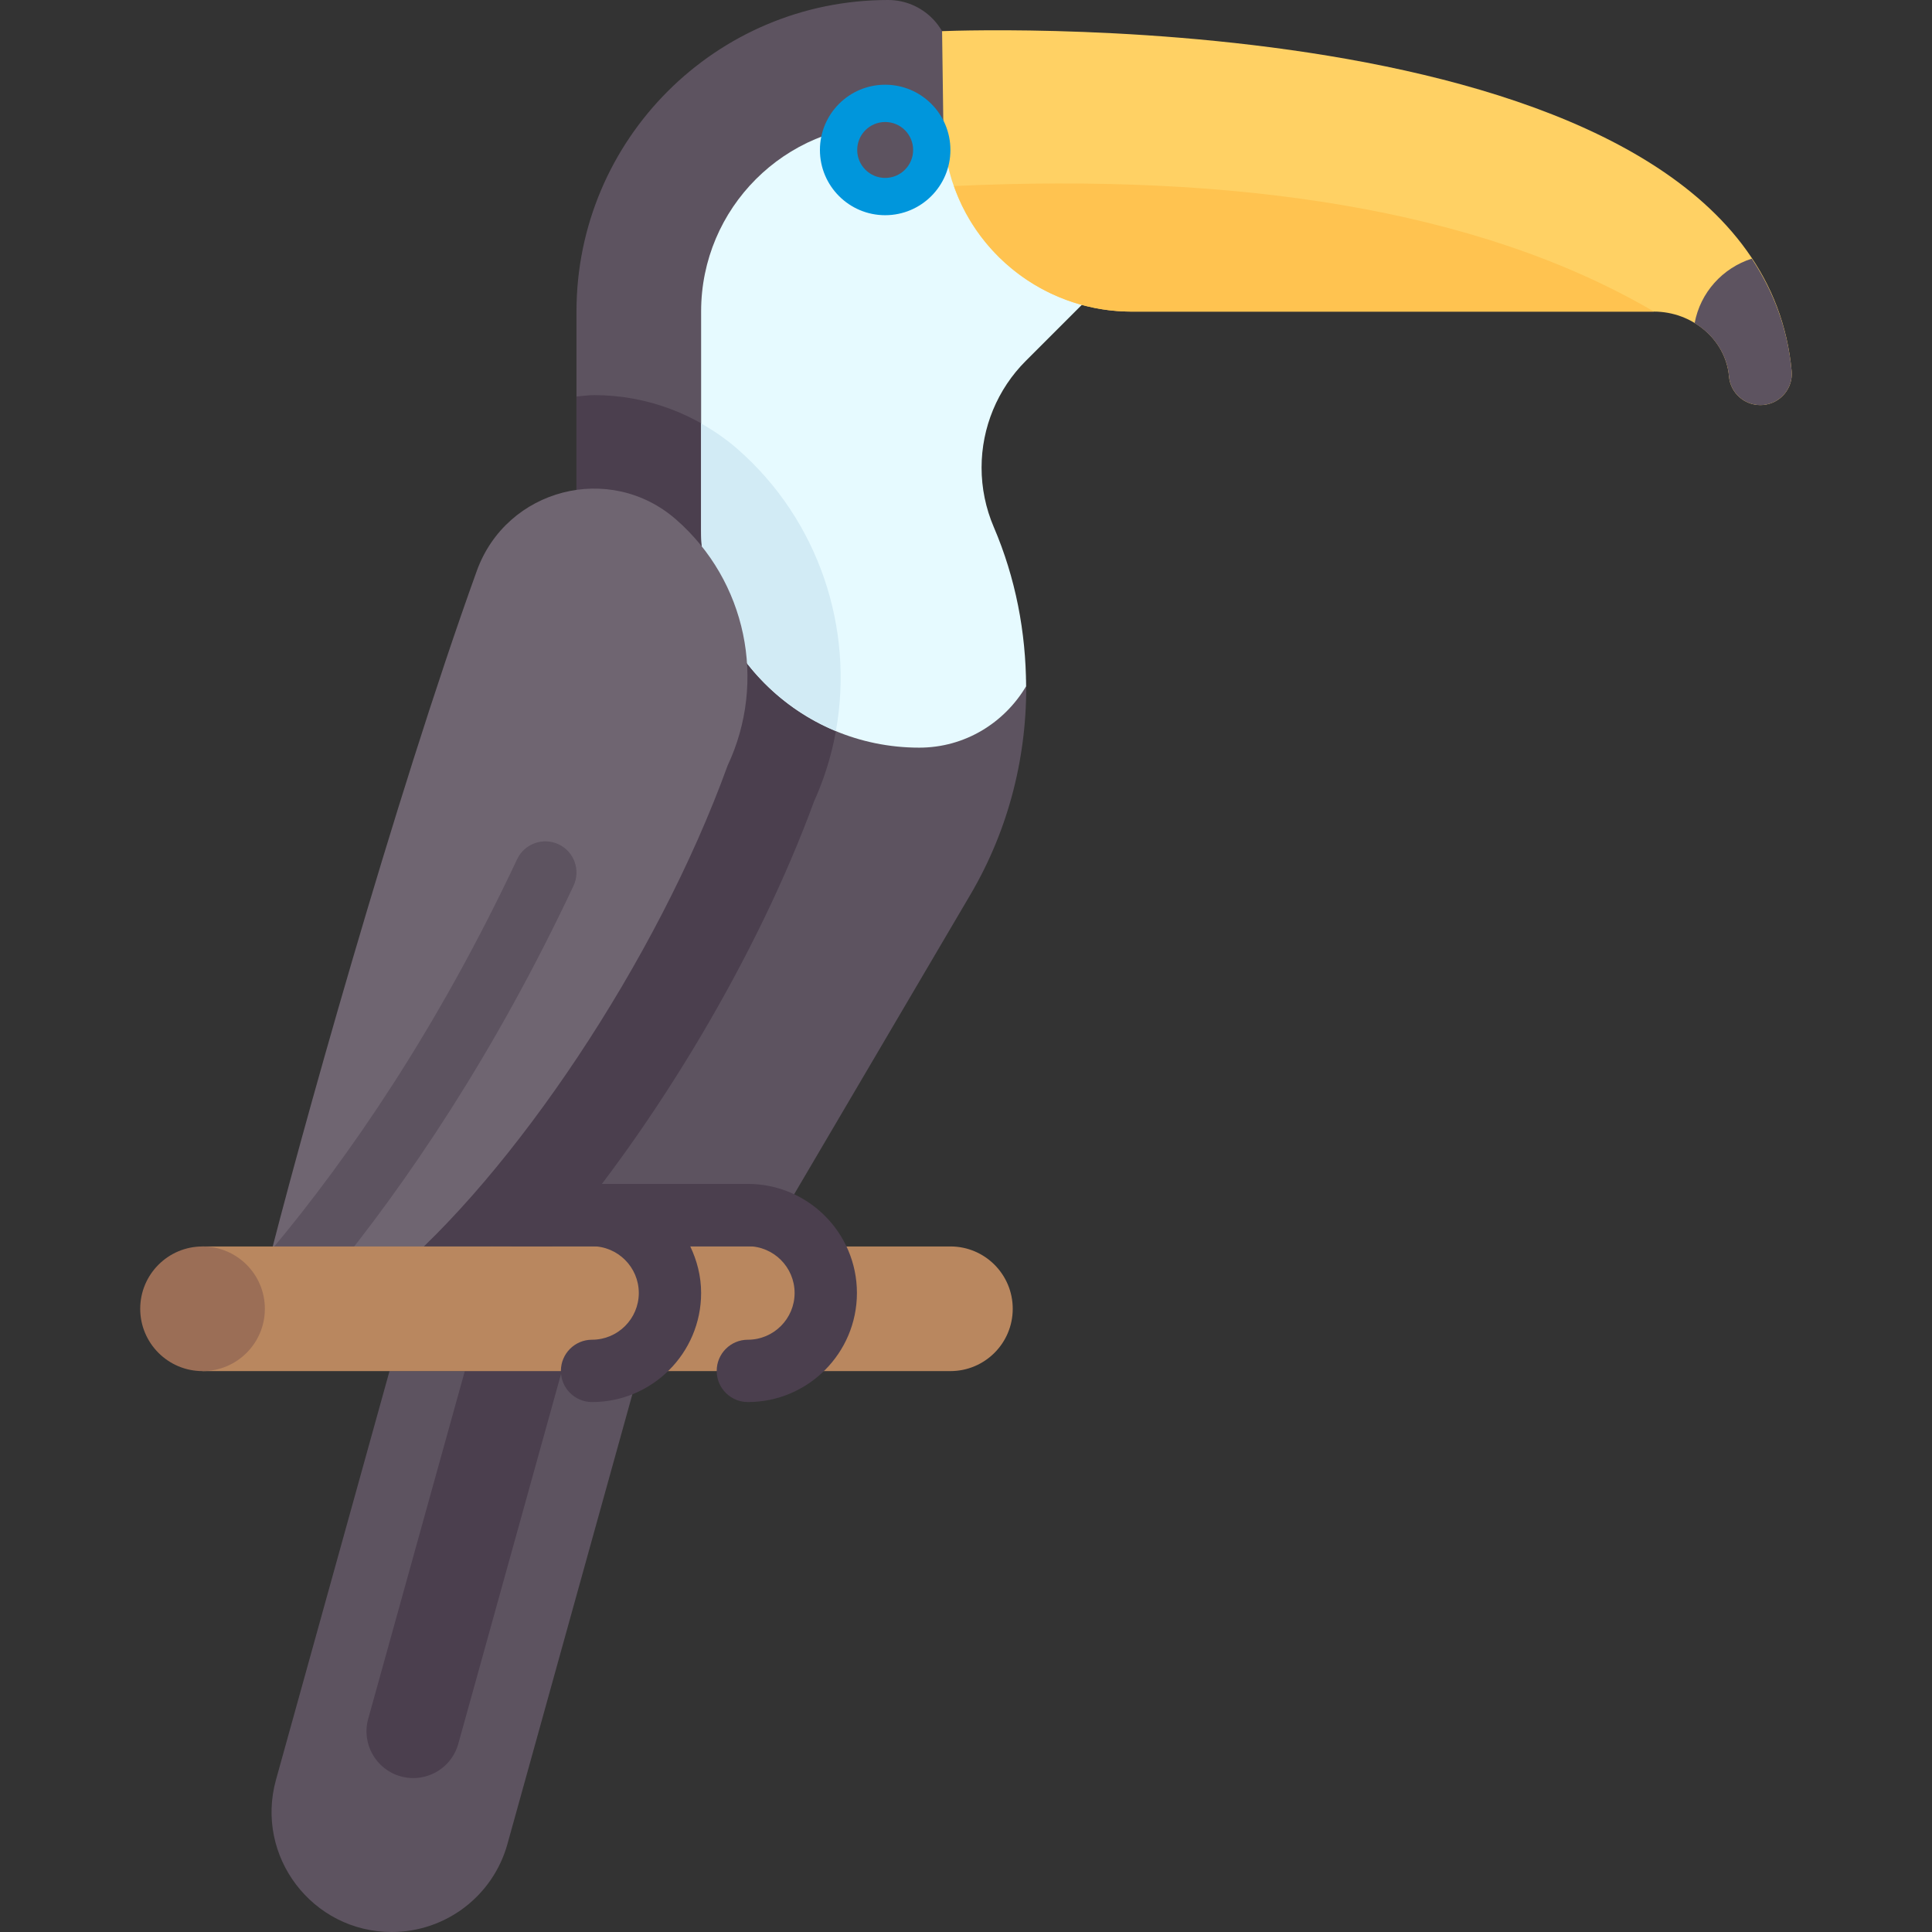 <?xml version="1.0" encoding="iso-8859-1"?>
<!-- Generator: Adobe Illustrator 19.0.0, SVG Export Plug-In . SVG Version: 6.00 Build 0)  -->
<svg version="1.1" id="Capa_1" xmlns="http://www.w3.org/2000/svg" xmlns:xlink="http://www.w3.org/1999/xlink" x="0px" y="0px"
	 viewBox="0 0 511.999 511.999" style="enable-background:new 0 0 511.999 511.999;" xml:space="preserve">
<rect x="0" y="0" width="511.999" height="511.999" fill="#333333" stroke="none"/>
<path style="fill:#5D5360;" d="M103.224,363.354L73.141,471.653c-5.634,20.28,9.618,40.346,30.666,40.346
	c14.297,0,26.84-9.533,30.666-23.309l34.816-125.336L103.224,363.354L103.224,363.354z"/>
<path style="fill:#4B3F4E;" d="M109.522,471.208c-1.097,0-2.218-0.145-3.323-0.452c-6.589-1.831-10.452-8.661-8.621-15.25
	l28.831-103.782c1.831-6.589,8.677-10.444,15.25-8.621c6.589,1.831,10.452,8.661,8.621,15.25l-28.83,103.783
	C119.925,467.619,114.95,471.208,109.522,471.208z"/>
<path style="fill:#5D5360;" d="M266.837,180.587c-20.978,0-43.155-19.04-41.29-41.29c2.974-35.49,24.695-67.642,51.553-92.684
	l-25.231-30.097C251.869,7.395,244.474,0,235.353,0c-45.608,0-82.581,36.972-82.581,82.581v74.266l-49.548,173.418l99.097,0.057
	l54.855-93.255c10.285-17.484,15.154-37.241,14.757-56.991C270.249,180.279,268.615,180.587,266.837,180.587z"/>
<path style="fill:#4B3F4E;" d="M146.218,330.289c27.839-32.476,54.584-77.155,69.524-117.94
	c14.441-31.956,6.206-70.161-20.251-93.31c-10.559-9.239-24.054-14.327-37.998-14.327c-1.597,0-3.148,0.24-4.721,0.37v51.763
	l-49.548,173.42L146.218,330.289z"/>
<path style="fill:#E6FAFF;" d="M297.059,70.422l-31.392-37.448h-30.314c-27.365,0-49.548,22.183-49.548,49.548v57.806
	c0,31.925,25.881,57.806,57.806,57.806c12.092,0,22.555-6.567,28.312-16.261c-0.049-14.324-2.767-28.679-8.563-42.202
	c-2.133-4.978-3.233-10.338-3.233-15.754c0-10.607,4.214-20.779,11.714-28.279L297.059,70.422z"/>
<path style="fill:#FFD164;" d="M249.663,8.255l0.333,24.769c0,27.368,22.37,49.553,49.965,49.553h138.358
	c9.986,0,18.933,7.22,19.878,17.079c0.006,0.063,0.012,0.126,0.018,0.189c0.398,4.283,4.025,7.509,8.287,7.509
	c0.252,0,0.504-0.008,0.764-0.032c4.578-0.411,7.953-4.428,7.539-8.977C465.867,0.795,258.462,7.916,249.663,8.255z"/>
<circle style="fill:#0096DC;" cx="234.579" cy="39.741" r="17.29"/>
<path style="fill:#FFC350;" d="M252.812,49.303c6.797,19.359,25.313,33.274,47.149,33.274h138.358
	C391.562,55.163,327.025,45.872,252.812,49.303z"/>
<circle style="fill:#5D5360;" cx="234.579" cy="39.741" r="7.409"/>
<path style="fill:#D2EBF5;" d="M195.491,119.039c-3.004-2.628-6.266-4.879-9.687-6.813v28.103c0,24.098,14.754,44.734,35.714,53.413
	C226.423,166.517,216.958,137.822,195.491,119.039z"/>
<path style="fill:#5D5360;" d="M449.097,85.628c4.95,3.01,8.524,8.015,9.1,14.028c0.006,0.063,0.012,0.126,0.018,0.189
	c0.399,4.283,4.026,7.509,8.287,7.509c0.252,0,0.505-0.008,0.765-0.032c4.579-0.411,7.953-4.428,7.538-8.977
	c-1.035-11.299-4.827-21.139-10.571-29.802C456.501,71.019,450.598,77.509,449.097,85.628z"/>
<path style="fill:#6F6571;" d="M179.177,137.684c-17.512-15.323-44.939-8.256-52.831,13.633
	c-21.808,60.482-47.426,152.172-56.155,187.206h33.032c32.561-27.097,70.882-83.957,89.589-135.609l0,0
	C203.33,180.564,197.767,153.95,179.177,137.684z"/>
<path style="fill:#5D5360;" d="M148.03,223.748c-4.129-1.935-9.048-0.161-10.992,3.96c-21.245,45.171-44.635,79.026-64.951,103.35
	c-0.697,2.702-1.334,5.209-1.896,7.464h17.135c20.465-24.988,43.617-59.047,64.663-103.782
	C153.925,230.611,152.159,225.692,148.03,223.748z"/>
<path style="fill:#B9875F;" d="M53.675,330.322h198.194c9.122,0,16.516,7.395,16.516,16.516l0,0c0,9.122-7.395,16.516-16.516,16.516
	H53.675"/>
<circle style="fill:#9B6E56;" cx="53.675" cy="346.841" r="16.516"/>
<path style="fill:#4B3F4E;" d="M198.192,313.748h-61.936c-4.565,0-8.258,3.694-8.258,8.258s3.694,8.258,8.258,8.258h20.645
	c6.831,0,12.387,5.556,12.387,12.387s-5.556,12.387-12.387,12.387c-4.565,0-8.258,3.694-8.258,8.258s3.694,8.258,8.258,8.258
	c15.935,0,28.903-12.968,28.903-28.903c0-4.45-1.095-8.618-2.899-12.387h15.286c6.831,0,12.387,5.556,12.387,12.387
	s-5.556,12.387-12.387,12.387c-4.565,0-8.258,3.694-8.258,8.258s3.694,8.258,8.258,8.258c15.935,0,28.903-12.968,28.903-28.903
	S214.127,313.748,198.192,313.748z"/>
<g>
</g>
<g>
</g>
<g>
</g>
<g>
</g>
<g>
</g>
<g>
</g>
<g>
</g>
<g>
</g>
<g>
</g>
<g>
</g>
<g>
</g>
<g>
</g>
<g>
</g>
<g>
</g>
<g>
</g>
</svg>
